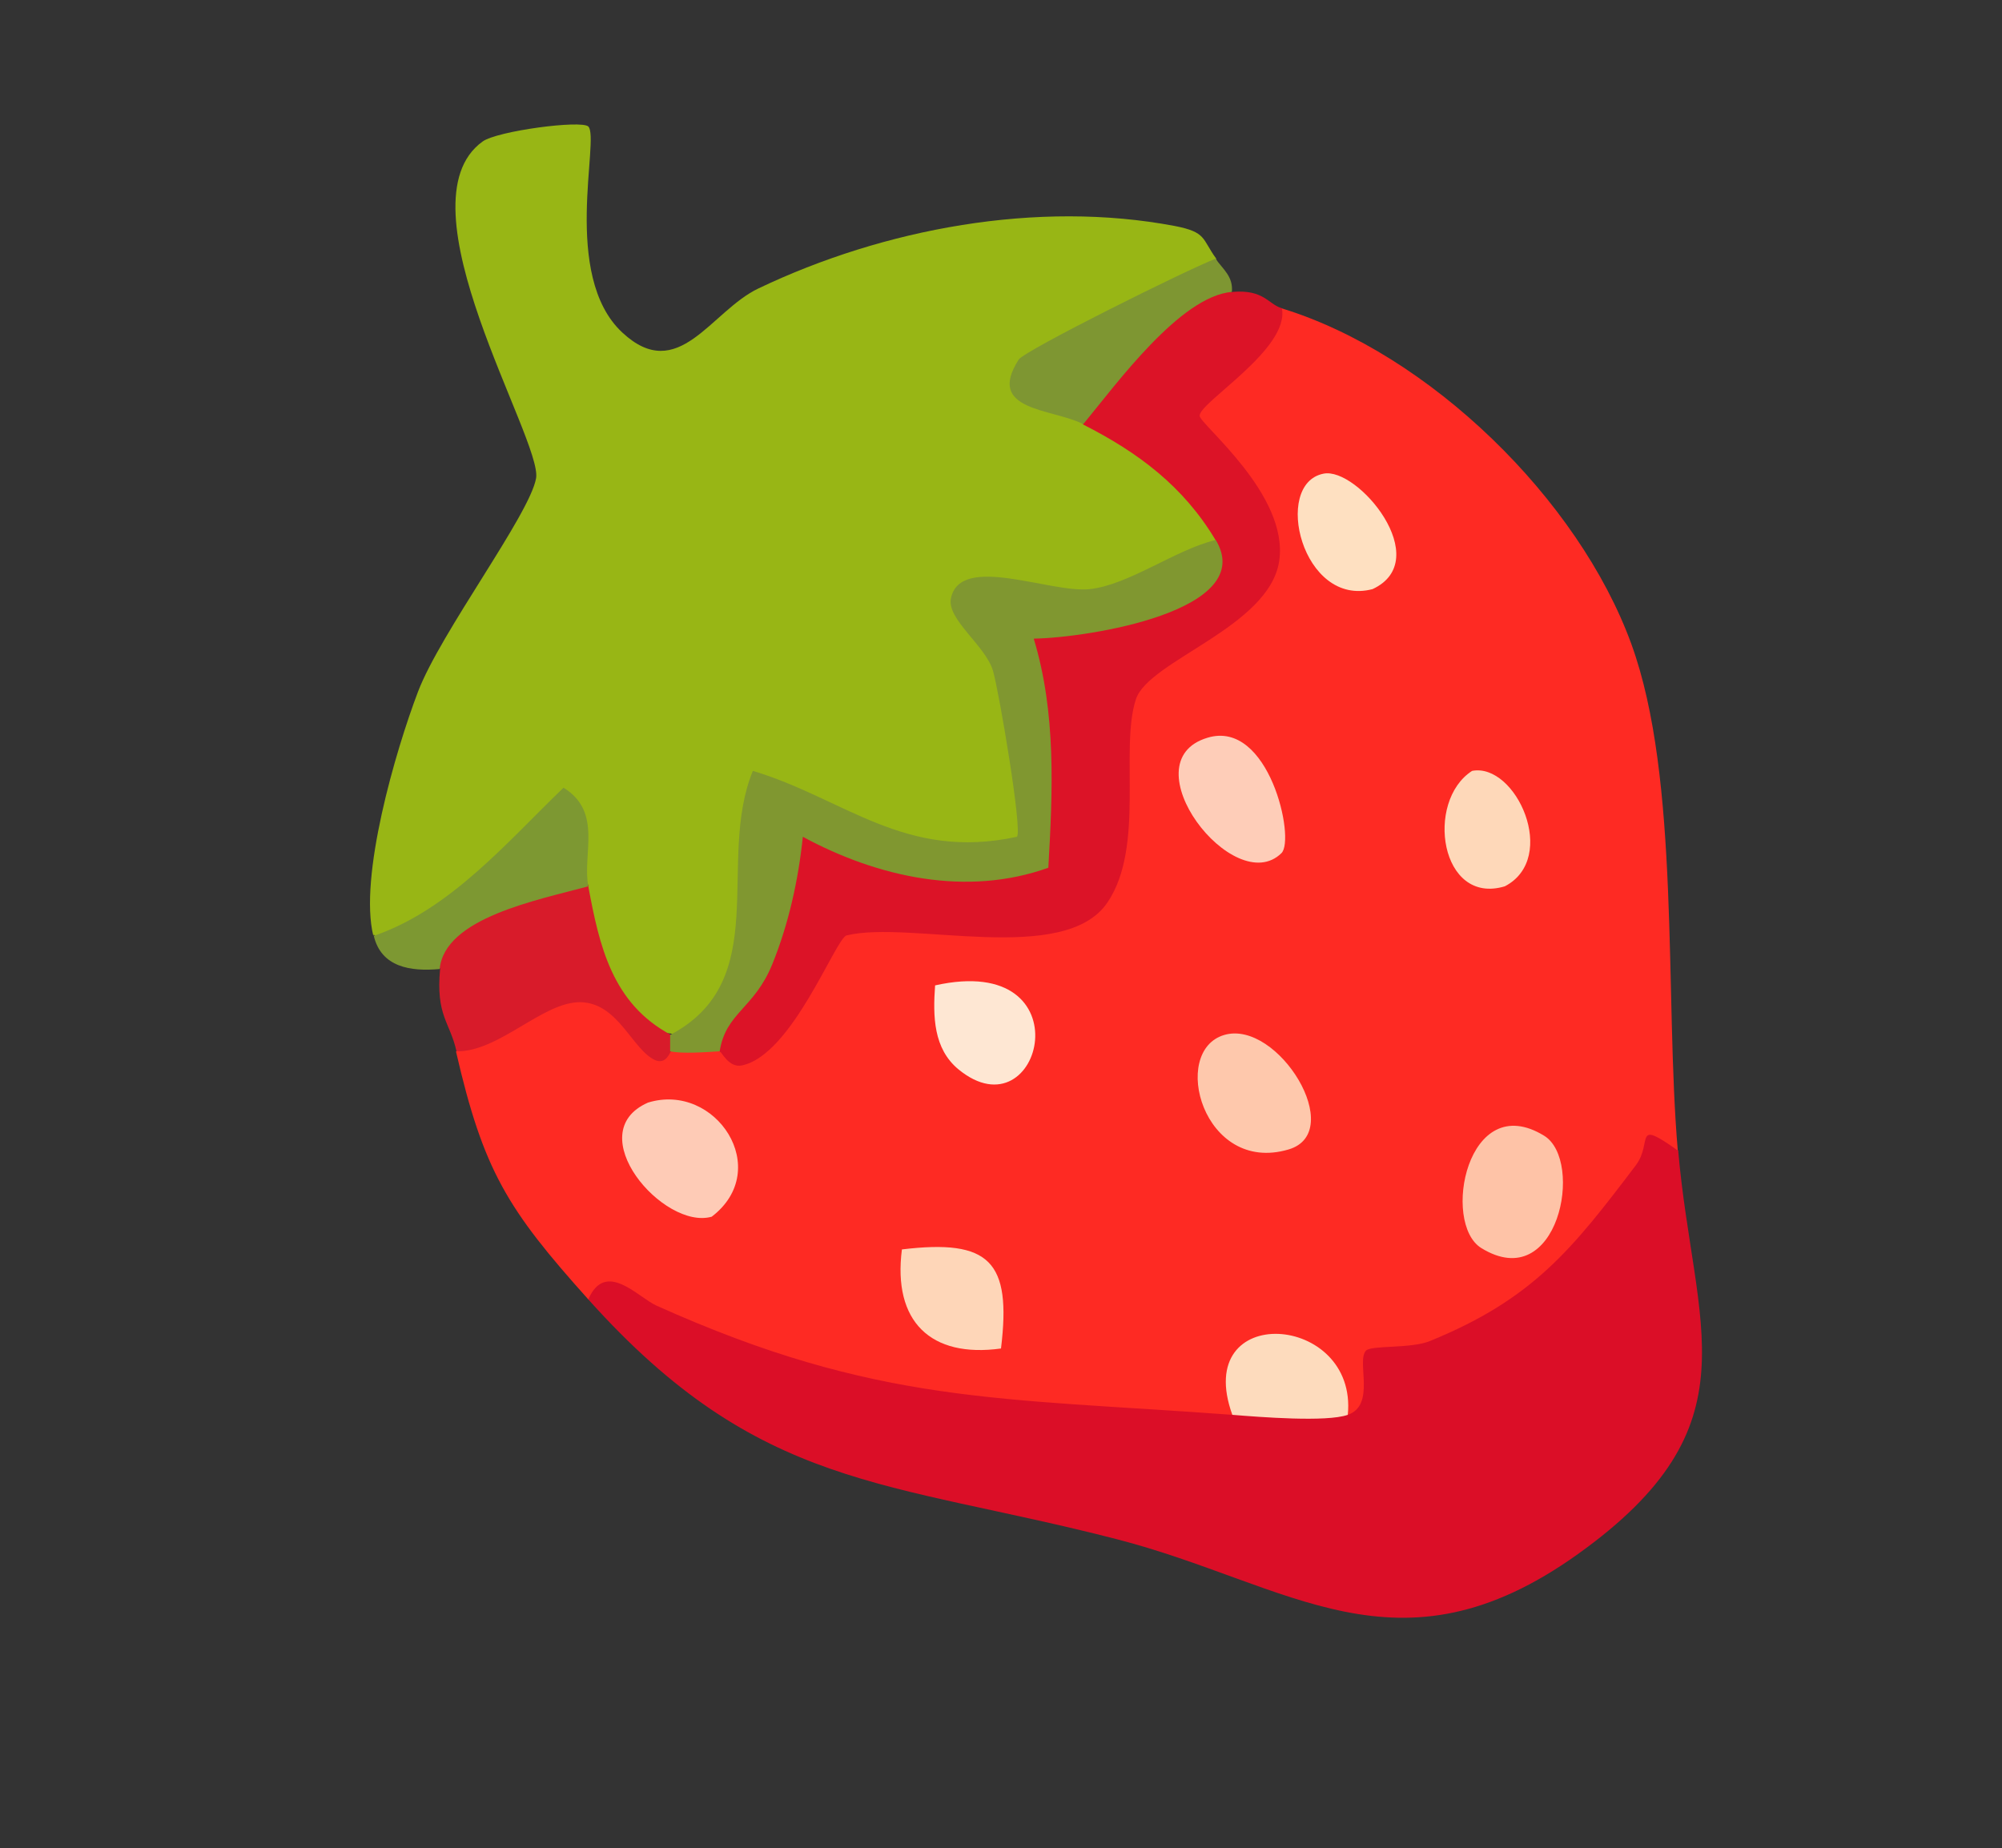 <svg xmlns="http://www.w3.org/2000/svg" id="Layer_1" viewBox="0 0 45.26 41.79"><rect x="0" y="0" width="45.26" height="41.79" fill="#333333" stroke="none"/><defs><style>      .st0 {        fill: #fe2a23;      }      .st1 {        fill: #d81b2a;      }      .st2 {        fill: #fee0c1;      }      .st3 {        fill: #fed8b9;      }      .st4 {        fill: #db0e27;      }      .st5 {        fill: #7d9832;      }      .st6 {        fill: #98b615;      }      .st7 {        fill: #809730;      }      .st8 {        fill: #dc1327;      }      .st9 {        fill: #fec8ac;      }      .st10 {        fill: #fec3a7;      }      .st11 {        fill: #fecbb6;      }      .st12 {        fill: #fddbbd;      }      .st13 {        fill: #fed6b8;      }      .st14 {        fill: #fee7d3;      }      .st15 {        fill: #7e9632;      }      .st16 {        fill: #fecdb8;      }    </style></defs><path class="st0" d="M37.94,26.02c-.58.57-.86.26-.48.23,1.25-.07-4.4,5.9-5.77,4.93-.14.93-.54,1.2-1.22.81-1.23-1.37-2.1-1.37-2.61,0-1.62,1.08-5.31.51-7.37.1-2.89-.58-5.15-1.59-7.19-2.71-1.83-2.04-2.37-2.91-2.99-5.6,1.59-2.63,3.04-1.95,4.85,0,.31-.42,1.07-.73,1.12,0,1.1-.69,1.93-1.77,2.5-3.24,2.11.2,4,0,5.66-.58.17-1.82.5-3.51,1-5.08,3.24-1.26,3.64-2.54,1.18-4.95-.39-1.21,1.26-2.66,2.35-2.96,3.34,1.02,6.72,4.32,7.91,7.59,1.11,3.05.75,7.94,1.05,11.45Z"></path><path class="st6" d="M8.44,21.16c-.33-1.33.5-4.18,1.01-5.52s2.53-4.01,2.67-4.83c.14-.87-3.15-6.21-1.21-7.61.33-.24,2.23-.49,2.39-.34.27.27-.62,3.37.77,4.66,1.27,1.18,2-.49,3.08-1,2.83-1.35,6.3-2,9.41-1.41.72.14.61.29.93.73l.11.39-3.8,2.33c.59.05.75.39.71,1.01,1.12-.97,3.83,1.37,2.99,2.61-.78,1.64-3.28,1.72-5.02,1.64.68.56,1.16,5.04.89,5.39-.36.46-2.78.22-3.41-.07-2.34-1-2.62-1.03-2.75,1.77-.23,1.04-.94,2.85-2.04,2.46-1.28-.09-3.32-2.03-1.87-3.36-.7-.11-.88-.37-.75-1-.65.54-3.11,2.53-3.7,2.4-.15-.03-.28-.15-.4-.28Z"></path><path class="st4" d="M37.94,26.02c.35,4.02,1.8,6.21-2.27,9.12s-6.51.67-10.43-.34c-5.2-1.34-8.06-1.09-11.94-5.42.39-.9,1.12-.05,1.54.14,4.98,2.24,7.75,2.08,13.02,2.47.31-1.07,2.18-.94,2.61,0,.64-.22.19-1.21.41-1.45.12-.13,1.02-.04,1.45-.22,2.33-.95,3.21-2.07,4.65-3.97.4-.53-.08-1.07.96-.33Z"></path><path class="st8" d="M27.86,6.6c.72-.06.81.28,1.12.37.18.92-1.86,2.12-1.86,2.43,0,.19,2.02,1.78,1.8,3.28s-2.95,2.25-3.24,3.13c-.37,1.12.21,3.33-.64,4.59-.97,1.45-4.46.4-5.9.75-.25.06-1.23,2.71-2.37,2.94-.29.06-.46-.31-.49-.31l-.45-.27c1.02-1.44,1.7-3.12,2.04-5.04,4.11,1.76,5.93,1.39,5.45-1.12-.81-2.73-.31-3.92,1.51-3.56,1.25-.28,2.03-.6,2.65-1.58-.73-1.22-1.75-1.98-2.99-2.61-.96-1.24,2.29-3.56,3.36-2.99Z"></path><path class="st1" d="M13.3,20.04c.25,1.35.54,2.65,1.87,3.36.33.11.32.23,0,.37-.02,0-.1.31-.36.2-.52-.24-.83-1.29-1.68-1.31s-1.85,1.13-2.81,1.11c-.15-.67-.47-.8-.37-1.87-1.09-.91,2.63-3.28,3.36-1.87Z"></path><path class="st5" d="M13.3,20.04c-1.14.31-3.25.71-3.36,1.87-.66.06-1.32-.04-1.49-.75,1.73-.59,3.02-2.13,4.29-3.35.89.55.42,1.5.56,2.23Z"></path><path class="st15" d="M27.48,5.85c.17.24.4.4.37.75-1.17.1-2.6,2.07-3.36,2.99-.71-.36-2.21-.29-1.46-1.46.14-.21,3.8-2.03,4.45-2.28Z"></path><path class="st7" d="M27.48,12.2c.98,1.61-2.88,2.22-4.11,2.24.51,1.68.43,3.44.33,5.18-1.84.66-3.85.22-5.55-.7-.1.97-.32,1.97-.69,2.88-.41,1.01-1.05,1.09-1.19,1.97-.32.02-.85.06-1.12,0v-.37c2.34-1.23,1.03-3.92,1.87-5.97,2.07.62,3.43,2.04,5.97,1.49.13-.13-.4-3.26-.54-3.75-.17-.58-1.06-1.17-.95-1.65.22-1.01,2.25-.1,3.14-.2s1.93-.89,2.84-1.11Z"></path><path class="st11" d="M14.65,24.93c1.53-.47,2.84,1.51,1.44,2.58-1.09.31-2.99-1.9-1.44-2.58Z"></path><path class="st9" d="M27.68,23.4c1.21-.35,2.78,2.2,1.45,2.59-1.93.57-2.69-2.23-1.45-2.59Z"></path><path class="st10" d="M34.91,25.68c.91.56.32,3.61-1.42,2.54-.91-.56-.32-3.61,1.42-2.54Z"></path><path class="st16" d="M28.97,19.29c-1.07,1.05-3.48-2.07-1.67-2.61,1.39-.42,1.99,2.3,1.67,2.61Z"></path><path class="st13" d="M22.63,30.49c-1.59.22-2.45-.61-2.24-2.24,1.99-.24,2.48.27,2.24,2.24Z"></path><path class="st12" d="M30.47,31.99c-.48.17-1.99.05-2.61,0-.93-2.57,2.84-2.31,2.61,0Z"></path><path class="st2" d="M29.92,10.71c.77-.16,2.53,1.95,1.11,2.61-1.59.42-2.27-2.38-1.11-2.61Z"></path><path class="st14" d="M21.14,22.28c3.44-.77,2.41,3.44.53,1.9-.57-.47-.58-1.2-.53-1.9Z"></path><path class="st3" d="M33.28,17.43c.99-.19,1.97,1.97.74,2.61-1.46.44-1.81-1.92-.74-2.61Z"></path></svg>
